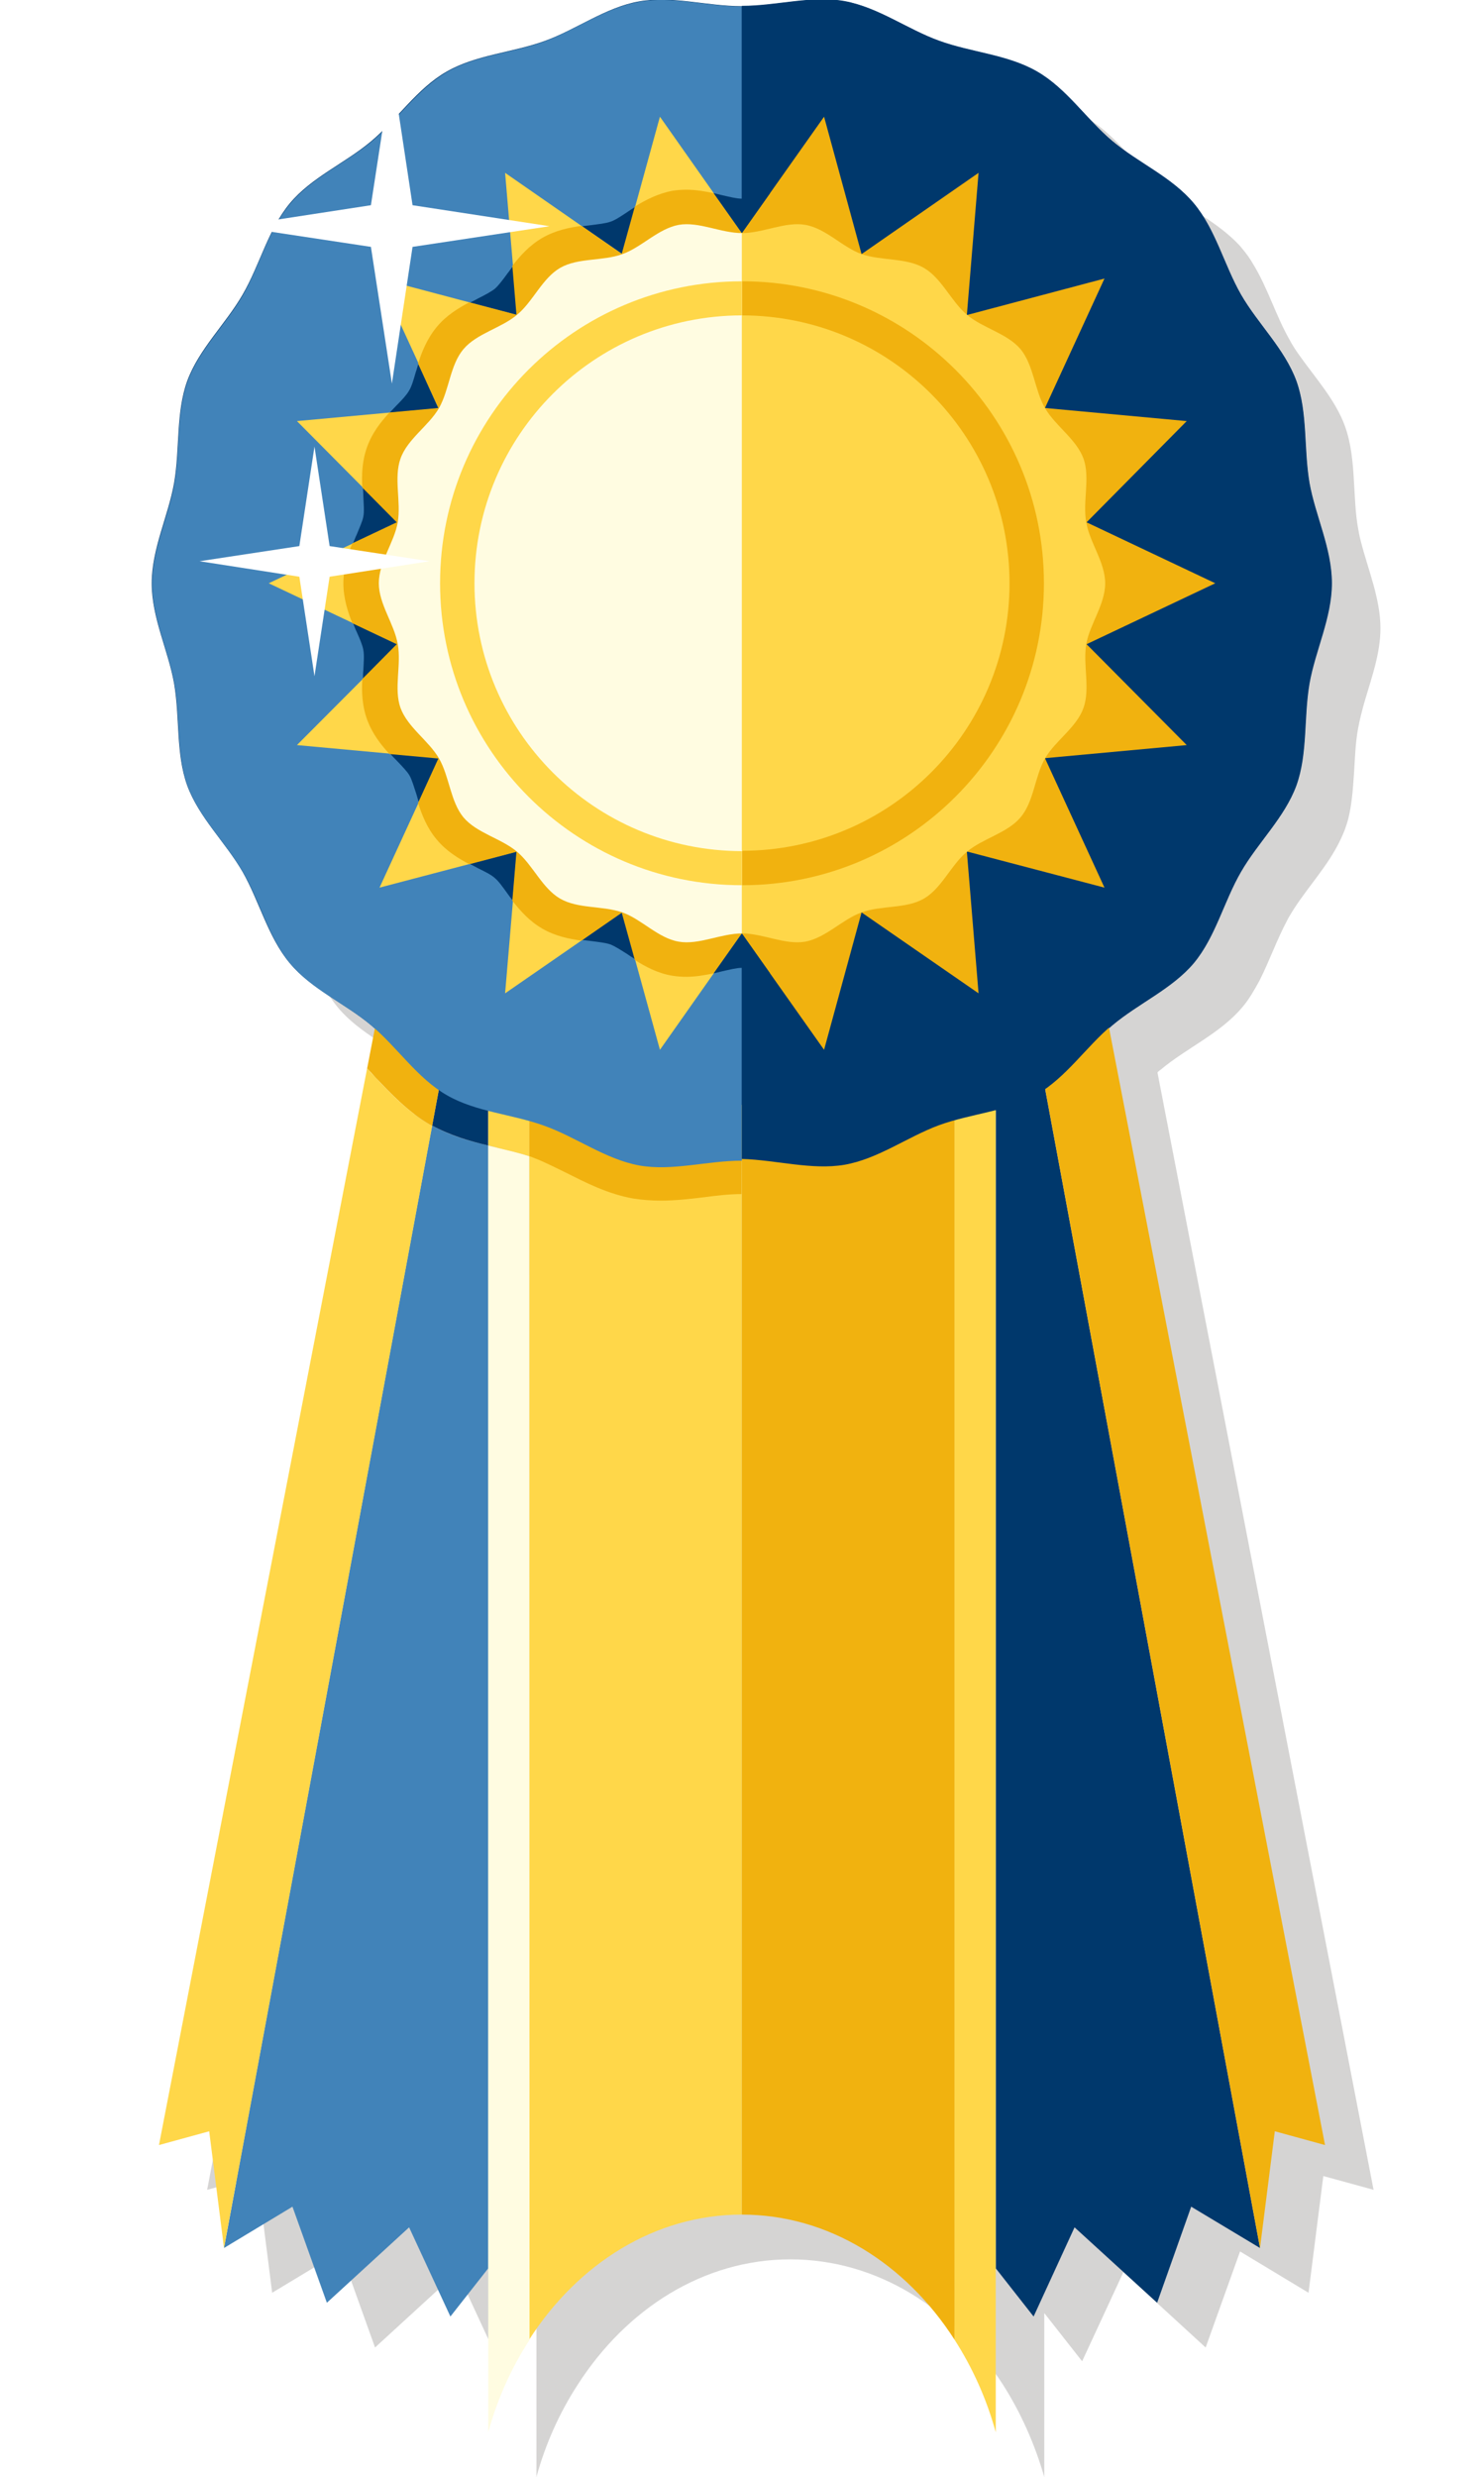 <?xml version="1.0" encoding="utf-8"?>
<!-- Generator: Adobe Illustrator 24.0.3, SVG Export Plug-In . SVG Version: 6.00 Build 0)  -->
<svg version="1.1" xmlns="http://www.w3.org/2000/svg" xmlns:xlink="http://www.w3.org/1999/xlink" x="0px" y="0px"
	 viewBox="0 0 431.3 719.4" style="enable-background:new 0 0 431.3 719.4;" xml:space="preserve">
<style type="text/css">
	.st0{opacity:0.3;fill:#716E6B;enable-background:new    ;}
	.st1{fill:#00386C;}
	.st2{fill:#F1B20F;}
	.st3{fill:#FFFFFF;}
	.st4{fill:#4183B9;}
	.st5{fill:#FFD749;}
	.st6{fill:#FFFCE1;}
  .growShrink{
      transform-origin: 113.9px 65.7px;
      animation-name: important1;
      animation-duration: 4s;
      animation-iteration-count: infinite;
      animation-timing-function: linear;
  }
  @keyframes important1 {
  from { transform: scale(1.0) rotate(0deg); }
    25% {transform: scale(1.25) rotate(90deg);}
    50% {transform: scale(1.0) rotate(180deg);}
  to  { transform: scale(1.0) rotate(360deg); }
  }
  .colorchange:hover{
    opacity: 0.5;
  }
</style>
<g id="Layer_1">
	<g id="Ribbon_1_">
		<path id="Shadow" class="st0 colorchange" d="M337.3,310.7c7.5-6.3,17.3-10.5,23.7-18.1c2-2.3,3.5-5,5-7.7c2.9-5.7,5.1-12,8.1-17.6
			c0.2-0.4,0.4-0.8,0.6-1.1c3.8-6.6,9.4-12.5,13.3-19.3c1.1-1.9,2-3.8,2.8-5.8c0.4-1.1,0.8-2.3,1.1-3.5c1-4.1,1.3-8.4,1.6-12.7
			c0.3-4.5,0.4-9,1.2-13.3c0.5-2.7,1.2-5.4,2-8.2c2-6.8,4.5-13.7,4.5-20.9c0-8.8-3.7-17.2-5.8-25.7c-0.3-1.1-0.5-2.3-0.7-3.4
			c-0.8-4.4-0.9-9-1.2-13.6c-0.3-5.5-0.8-11-2.6-16c-2.8-7.7-8.6-14-13.4-20.8c-1-1.4-1.9-2.8-2.7-4.3c-4-7-6.4-15.2-10.6-22
			c-0.9-1.6-2-3.1-3.1-4.4c-0.6-0.8-1.3-1.5-2-2.2c-6.3-6.2-14.9-10.2-21.7-15.9c-0.2-0.2-0.4-0.4-0.7-0.6c-6.9-6-12.4-14.1-20.2-19
			c-0.4-0.2-0.7-0.5-1.1-0.7c-0.9-0.5-1.9-1-2.9-1.5c-5.7-2.6-12.1-3.7-18.4-5.3c-2.4-0.6-4.8-1.3-7.2-2.1c-4.7-1.7-9.3-4.3-14-6.6
			c-4.4-2.1-8.8-4.1-13.6-4.9c-0.4-0.1-0.9-0.1-1.3-0.2c-8.6-1.1-17.6,1.2-26.6,1.6c-0.6,0-1.3,0-1.9,0c-2.1,0-4.3-0.1-6.4-0.3
			c-7.9-0.8-15.9-2.4-23.4-1.1c-9.8,1.7-18.3,8.1-27.5,11.5c-2,0.7-4,1.3-6.1,1.8c-7.7,2-15.7,3.2-22.4,7.1
			c-4.5,2.6-8.2,6.3-11.9,10.2c-3.3,3.5-6.5,7.1-10,10.1c-2.1,1.7-4.3,3.3-6.5,4.8c-4.6,3.1-9.4,5.9-13.5,9.5
			c-1.3,1.2-2.6,2.4-3.7,3.7c-2.9,3.5-5,7.5-6.9,11.7C89,88.8,87,94,84.4,98.6c-0.6,1-1.2,2-1.9,3c-2,3.1-4.4,6-6.6,9
			c-3,4.1-5.9,8.3-7.6,13c-3.3,9.2-2.1,19.7-3.8,29.6c-0.2,1.3-0.5,2.6-0.8,3.9c-2.1,8.3-5.7,16.5-5.7,25.2c0,9.9,4.7,19.3,6.4,28.7
			c0,0.1,0.1,0.3,0.1,0.4c1.7,9.8,0.5,20.4,3.8,29.6c3.4,9.3,11.2,16.6,16.1,25.1c1.9,3.3,3.4,6.8,5,10.4c2.4,5.7,4.9,11.4,8.8,16.1
			c6.3,7.6,16.1,11.7,23.7,18.1c0.3,0.3,0.6,0.6,1,0.8l-2.3,11.8L60.2,636l14.6-4l4.3,33.9l19.9-12l10,27.9l23.9-21.9l12,25.9l11-14
			v20v27.6c2.7-9.8,6.8-18.8,12-26.8c14.2-22.1,36.6-36.4,61.8-36.4s47.6,14.3,61.8,36.4c5.1,8,9.2,17.1,12,26.8v-47.6l11,14
			l12-25.9l23.9,21.9l10-27.9l19.9,12l4.3-33.9l14.6,4l-62.8-324.5C336.6,311.2,337,310.9,337.3,310.7z"><title>shadow</title></path>
		<g id="Ribbon">
			<path class="st1" d="M387.1,169.4c0,10-4.8,19.5-6.5,29.1c-1.7,9.8-0.5,20.4-3.8,29.6c-3.4,9.3-11.2,16.6-16.1,25.1
				c-5,8.6-7.4,18.9-13.7,26.5c-6.3,7.5-16.1,11.7-23.7,18.1c-7.5,6.3-13.4,15.3-21.9,20.2c-8.5,4.9-19.1,5.5-28.5,8.9
				c-9.2,3.3-17.7,9.7-27.5,11.5c-9.6,1.7-19.7-1.4-29.8-1.4s-20.2,3.1-29.8,1.4c-9.8-1.7-18.3-8.1-27.5-11.5
				c-9.3-3.4-20-4-28.5-8.9c-8.6-5-14.4-13.9-21.9-20.2c-7.6-6.4-17.4-10.5-23.7-18.1c-6.3-7.5-8.8-17.9-13.7-26.5
				c-4.9-8.5-12.7-15.8-16.1-25.1c-3.3-9.2-2.1-19.7-3.8-29.6c-1.7-9.6-6.5-19-6.5-29.1c0-10,4.8-19.5,6.5-29.1
				c1.7-9.8,0.5-20.4,3.8-29.6c3.4-9.3,11.2-16.6,16.1-25.1c5-8.6,7.4-18.9,13.7-26.5c6.3-7.6,16.1-11.7,23.7-18.1
				c7.5-6.3,13.3-15.3,21.9-20.2c8.5-4.9,19.1-5.5,28.5-8.9c9.2-3.3,17.7-9.8,27.5-11.5c9.6-1.7,19.7,1.4,29.8,1.4
				s20.2-3.1,29.8-1.4c9.8,1.7,18.3,8.1,27.5,11.5c9.3,3.4,20,4,28.5,8.9c8.6,4.9,14.4,13.9,21.9,20.2s17.3,10.5,23.7,18.1
				c6.3,7.5,8.8,17.9,13.7,26.5c4.9,8.5,12.7,15.8,16.1,25.1c3.3,9.2,2.1,19.7,3.8,29.6C382.3,149.8,387.1,159.3,387.1,169.4z"/>
			<polygon class="st1" points="289.4,320.9 289.4,658.8 300.4,672.8 312.3,646.9 336.3,668.8 346.2,640.9 366.2,652.9 303.4,314.4 
							"/>
			<polygon class="st2" points="303.4,314.4 366.2,652.9 370.5,619 385.1,623 319.3,282.9 			"/>
			<path class="st3" d="M137.9,169.4c0,42.9,34.8,77.8,77.8,77.8V91.6C172.7,91.6,137.9,126.4,137.9,169.4z"/>
			<path class="st3" d="M293.4,169.4c0-42.9-34.8-77.8-77.8-77.8v155.5C258.6,247.1,293.4,212.3,293.4,169.4z"/>
			<polygon class="st4" points="141.9,293.8 141.9,293.8 132.4,290.4 132.4,290.4 			"/>
			<path class="st4" d="M125.6,326.9l-60.5,326l19.9-12l10,27.9l23.9-21.9l12,25.9l11-14V332.7C136.4,331.4,130.9,329.9,125.6,326.9
				z"/>
			<path class="st5" d="M124.9,326.6c-6.5-3.8-11.5-9.1-15.9-13.8c-0.8-0.8-1.6-1.7-2.3-2.5L46.2,623l14.6-4l4.3,33.9L125.6,327
				C125.4,326.8,125.1,326.7,124.9,326.6z"/>
			<path class="st5" d="M132.4,290.4l-20.4-7.5L132.4,290.4z"/>
			<polygon class="st5" points="153.8,298.2 153.8,298.2 141.9,293.8 141.9,293.8 			"/>
			<g>
				<path class="st5" d="M289.4,706.4V320.9h-12v358.6C282.6,687.6,286.7,696.6,289.4,706.4z"/>
				<path class="st5" d="M215.6,643.2V320.9l-61.8-22.7v37.6v343.7C168,657.4,190.4,643.2,215.6,643.2z"/>
				<path class="st2" d="M277.4,679.5V320.9h-61.8v322.3C240.8,643.2,263.2,657.4,277.4,679.5z"/>
				<path class="st6" d="M153.8,335.8c-2.8-0.9-5.9-1.7-9.1-2.4c-0.9-0.2-1.9-0.4-2.8-0.7v346.1v27.6c2.7-9.8,6.8-18.8,12-26.8
					L153.8,335.8L153.8,335.8z"/>
			</g>
			<path class="st2" d="M215.6,320.9l-61.8-22.7v37.6c0.4,0.1,0.7,0.2,1.1,0.4c3,1.1,6.1,2.7,9.4,4.3c5.8,2.9,12.3,6.3,19.8,7.6
				c2.5,0.4,5.1,0.6,7.9,0.6c4.4,0,8.7-0.5,12.8-1c3.8-0.5,7.4-0.9,10.7-0.9L215.6,320.9z"/>
			<polygon class="st4" points="106.7,310.3 106.7,310.3 112,282.9 			"/>
			<path class="st1" d="M125.6,326.9c5.3,2.9,10.8,4.5,16.3,5.8v-38.9l-9.5-3.5L125.6,326.9z"/>
			<path class="st2" d="M124.9,326.6c0.2,0.1,0.5,0.2,0.7,0.4l6.8-36.6l-20.4-7.5l-5.3,27.4c0.8,0.8,1.5,1.6,2.3,2.5
				C113.4,317.4,118.4,322.8,124.9,326.6z"/>
			<path class="st5" d="M141.9,293.8v38.9c0.9,0.2,1.9,0.4,2.8,0.7c3.3,0.8,6.3,1.5,9.1,2.4v-37.6L141.9,293.8z"/>
			<path class="st4" d="M185.9,0.5C176,2.2,167.5,8.6,158.3,12c-9.3,3.4-20,4-28.4,8.9c-8.6,5-14.4,13.9-21.9,20.2
				c-7.6,6.3-17.4,10.5-23.7,18.1c-6.3,7.5-8.8,17.9-13.7,26.5c-4.9,8.5-12.7,15.8-16.1,25.1c-3.3,9.2-2.1,19.7-3.8,29.6
				c-1.7,9.6-6.5,19.1-6.5,29.1s4.8,19.5,6.5,29.1c1.7,9.8,0.5,20.4,3.8,29.6c3.4,9.3,11.2,16.6,16.1,25.1c5,8.6,7.4,18.9,13.7,26.5
				c6.3,7.6,16.1,11.7,23.7,18.1c7.5,6.3,13.3,15.3,21.9,20.2c8.5,4.9,19.1,5.5,28.4,8.9c9.2,3.3,17.7,9.7,27.5,11.5
				c9.6,1.7,19.7-1.4,29.8-1.4V1.9C205.6,1.9,195.4-1.2,185.9,0.5z"/>
			<path class="st1" d="M245.4,338.3c9.8-1.7,18.3-8.1,27.5-11.5c9.3-3.4,20-4,28.4-8.9c8.6-5,14.4-13.9,21.9-20.2
				c7.6-6.3,17.4-10.5,23.7-18.1c6.3-7.5,8.8-17.9,13.7-26.5c4.9-8.5,12.7-15.8,16.1-25.1c3.3-9.2,2.1-19.7,3.8-29.6
				c1.7-9.6,6.5-19.1,6.5-29.1s-4.8-19.5-6.5-29.1c-1.7-9.8-0.5-20.4-3.8-29.6c-3.4-9.3-11.2-16.6-16.1-25.1
				c-5-8.6-7.4-18.9-13.7-26.5c-6.3-7.6-16.1-11.7-23.7-18.1c-7.5-6.3-13.3-15.3-21.9-20.2c-8.5-4.9-19.1-5.5-28.4-8.9
				c-9.2-3.3-17.7-9.7-27.5-11.5c-9.6-1.7-19.7,1.4-29.8,1.4v334.9C225.7,336.9,235.9,339.9,245.4,338.3z"/>
			<polygon class="st5" points="191.8,33.9 180.8,73.8 146.8,50.2 150.3,91.5 110.3,80.9 127.6,118.5 86.3,122.3 115.5,151.7 
				78.1,169.4 115.5,187.1 86.3,216.4 127.6,220.2 110.3,257.8 150.3,247.3 146.8,288.5 180.8,265 191.8,304.9 215.6,271.1 
				215.6,67.7 			"/>
			<polygon class="st2" points="250.4,265 284.4,288.5 281,247.3 321,257.8 303.7,220.2 344.9,216.4 315.8,187.1 353.2,169.4 
				315.8,151.7 344.9,122.3 303.7,118.5 321,80.9 281,91.5 284.4,50.2 250.4,73.8 239.5,33.9 215.6,67.7 215.6,271.1 239.5,304.9 
							"/>
			<g>
				<path class="st1" d="M113.4,218.9c0.6,0.7,1.3,1.4,1.9,2c1.5,1.6,3,3.1,3.7,4.3s1.3,3.3,2,5.4c0.2,0.8,0.5,1.6,0.7,2.4l5.9-12.9
					L113.4,218.9z"/>
				<path class="st1" d="M102.6,181c0.4,0.9,0.7,1.8,1.1,2.6c0.9,2,1.7,3.9,1.9,5.2c0.3,1.5,0.1,3.6,0,5.8c-0.1,0.8-0.1,1.7-0.1,2.6
					l10-10.1L102.6,181z"/>
				<path class="st1" d="M149.1,77.3c-0.6,0.7-1.1,1.5-1.6,2.1c-1.3,1.8-2.6,3.5-3.6,4.4c-1.1,0.9-3,1.9-5,2.9
					c-0.7,0.4-1.5,0.8-2.3,1.2l13.7,3.6L149.1,77.3z"/>
				<path class="st1" d="M105.5,141.6c0,0.9,0.1,1.7,0.1,2.6c0.1,2.2,0.3,4.4,0,5.8c-0.2,1.3-1.1,3.2-1.9,5.2
					c-0.4,0.8-0.7,1.7-1.1,2.6l12.9-6.1L105.5,141.6z"/>
				<path class="st1" d="M121.6,105.7c-0.3,0.8-0.5,1.7-0.8,2.5c-0.6,2.1-1.2,4.2-2,5.4c-0.7,1.2-2.1,2.7-3.7,4.3
					c-0.6,0.6-1.2,1.3-1.9,2l14.2-1.3L121.6,105.7z"/>
				<path class="st1" d="M136.5,250.9c0.8,0.4,1.6,0.8,2.3,1.2c2,1,3.9,1.9,5,2.9c1.1,0.9,2.3,2.6,3.6,4.4c0.5,0.7,1,1.4,1.6,2.1
					l1.2-14.2L136.5,250.9z"/>
				<path class="st1" d="M169.2,273c0.9,0.1,1.7,0.2,2.5,0.3c2.2,0.3,4.3,0.5,5.7,1c1.3,0.5,3,1.6,4.9,2.8c0.7,0.5,1.5,1,2.3,1.5
					l-3.8-13.7L169.2,273z"/>
				<path class="st1" d="M184.6,60.1c-0.8,0.5-1.6,1-2.3,1.5c-1.8,1.2-3.6,2.4-4.9,2.8c-1.4,0.5-3.5,0.7-5.7,1
					c-0.8,0.1-1.7,0.2-2.5,0.3l11.7,8.1L184.6,60.1z"/>
				<path class="st2" d="M215.6,67.7l-8.2-11.6c-2.4-0.5-5.1-1-7.9-1c-1.4,0-2.7,0.1-4,0.3c-4.3,0.8-7.9,2.7-11,4.6l-3.8,13.7
					L169,65.6c-3.6,0.5-7.6,1.3-11.4,3.5c-3.8,2.2-6.5,5.3-8.7,8.1l1.2,14.2l-13.7-3.6c-3.2,1.7-6.7,3.8-9.5,7.2
					c-2.8,3.4-4.3,7.2-5.4,10.6l5.9,12.9l-14.2,1.3c-2.4,2.6-5,5.8-6.5,10c-1.5,4.1-1.6,8.2-1.4,11.8l10,10.1l-12.9,6.1
					c-1.4,3.3-2.6,7.2-2.6,11.6c0,4.4,1.3,8.3,2.6,11.6l12.9,6.1l-10,10.1c-0.2,3.6-0.1,7.7,1.4,11.8s4,7.3,6.5,10l14.2,1.3
					l-5.9,12.9c1.1,3.4,2.6,7.3,5.4,10.6c2.8,3.4,6.3,5.5,9.5,7.2l13.7-3.6l-1.2,14.2c2.2,2.8,4.9,5.9,8.7,8.1s7.8,3,11.4,3.5
					l11.7-8.1l3.8,13.7c3,1.9,6.6,3.9,11,4.6c1.3,0.2,2.6,0.3,4,0.3c2.8,0,5.4-0.5,7.9-1l8.2-11.6L215.6,67.7L215.6,67.7z"/>
				<path class="st1" d="M207.4,282.7c0.9-0.2,1.7-0.4,2.5-0.6c2.2-0.5,4.2-1,5.7-1c1.4,0,3.4,0.5,5.5,1c0.9,0.2,1.8,0.4,2.7,0.6
					l-8.2-11.6L207.4,282.7z"/>
				<path class="st1" d="M207.4,56.1c0.9,0.2,1.7,0.4,2.5,0.6c2.2,0.5,4.2,1,5.7,1c1.4,0,3.4-0.5,5.5-1c0.9-0.2,1.8-0.4,2.7-0.6
					l-8.2,11.6L207.4,56.1z"/>
			</g>
			<path class="st6" d="M197.3,65.3c-6,1.1-10.8,6.5-16.4,8.5c-5.7,2.1-12.9,1-18.1,4c-5.2,3-7.9,9.8-12.5,13.6
				c-4.6,3.9-11.7,5.4-15.6,10c-3.9,4.6-4.1,11.8-7.1,17.1c-3,5.2-9.2,9-11.2,14.7c-2,5.6,0.2,12.5-0.8,18.5
				c-1,5.8-5.5,11.5-5.5,17.7c0,6.1,4.5,11.8,5.5,17.7c1.1,6-1.2,12.9,0.8,18.5c2.1,5.7,8.2,9.5,11.2,14.7c3,5.2,3.3,12.5,7.1,17.1
				c3.9,4.6,11,6.1,15.6,10s7.3,10.6,12.5,13.6s12.3,2,18.1,4c5.6,2,10.4,7.5,16.4,8.5c5.8,1,12.2-2.4,18.4-2.4V67.7
				C209.5,67.7,203.1,64.3,197.3,65.3z"/>
			<path class="st5" d="M234,273.5c6-1.1,10.8-6.5,16.4-8.5c5.7-2.1,12.9-1,18.1-4s7.9-9.8,12.5-13.6c4.6-3.9,11.7-5.4,15.6-10
				s4.1-11.8,7.1-17.1c3-5.2,9.2-9,11.2-14.7c2-5.6-0.2-12.5,0.8-18.5c1-5.8,5.5-11.5,5.5-17.7c0-6.1-4.5-11.8-5.5-17.7
				c-1.1-6,1.2-12.9-0.8-18.5c-2.1-5.7-8.2-9.5-11.2-14.7s-3.3-12.5-7.1-17.1c-3.9-4.6-11-6.1-15.6-10s-7.3-10.6-12.5-13.6
				s-12.3-2-18.1-4c-5.6-2-10.4-7.5-16.4-8.5c-5.8-1-12.2,2.4-18.4,2.4v203.4C221.8,271.1,228.1,274.5,234,273.5z"/>
			<path class="st5" d="M127.9,169.4c0,48.4,39.3,87.7,87.7,87.7V81.7C167.2,81.7,127.9,120.9,127.9,169.4z"/>
			<path class="st2" d="M303.4,169.4c0-48.4-39.3-87.7-87.7-87.7v175.4C264.1,257.1,303.4,217.8,303.4,169.4z"/>
			<path class="st6" d="M137.9,169.4c0,42.9,34.8,77.8,77.8,77.8V91.6C172.7,91.6,137.9,126.4,137.9,169.4z"/>
			<path class="st5" d="M293.4,169.4c0-42.9-34.8-77.8-77.8-77.8v155.5C258.6,247.1,293.4,212.3,293.4,169.4z"/>
		</g>
	</g>
</g>
<g id="Layer_2">
	<polygon id="Sparkle2" class="st3" points="91.4,129.7 95.8,158.6 124.8,163 95.8,167.5 91.4,196.4 87,167.5 58,163 87,158.6"/>
  <animateTransform  accumulate="none" additive="sum" attributeName="transform" begin="0" calcMode="linear" dur="2s" fill="remove" id="thumbsup" repeatCount="indefinite" restart="always" type="rotate" from="0 91.4 163" to="180 91.4 163">
		</animateTransform>
</g>
<g id="Layer_3">
	<polygon id="Sparkle1" class="st3 growShrink" points="113.9,19.9 119.9,59.6 159.7,65.7 119.9,71.7 113.9,111.4 107.8,71.7 68.1,65.7 
		107.8,59.6 	"/>
<!-- <animateTransform  xlink:href="#Sparkle1" accumulate="none" attributeName="transform"  dur="2" fill="remove" repeatCount="indefinite"  type="rotate" from="0 113.9 65.7" to="180 113.9 65.7">
	</animateTransform> -->
<!--   <animateTransform 
    xlink:href="#Sparkle1"
		attributeName="transform"
    additive="sum"
		type="scale"
		values="1,1;2,2;1,1"
		dur="2s"
		fill="freeze"
		repeatcount="indefinite"
		/> -->
<!-- <animateTransform 
    xlink:href="#Sparkle1"
		attributeName="transform"
    additive="sum"
		type="translate"
		dur="2s"
    values="113.9, 65.7; 0,0; 113.9, 65.7"
		repeatcount="indefinite"
		/> -->
</g>
</svg>